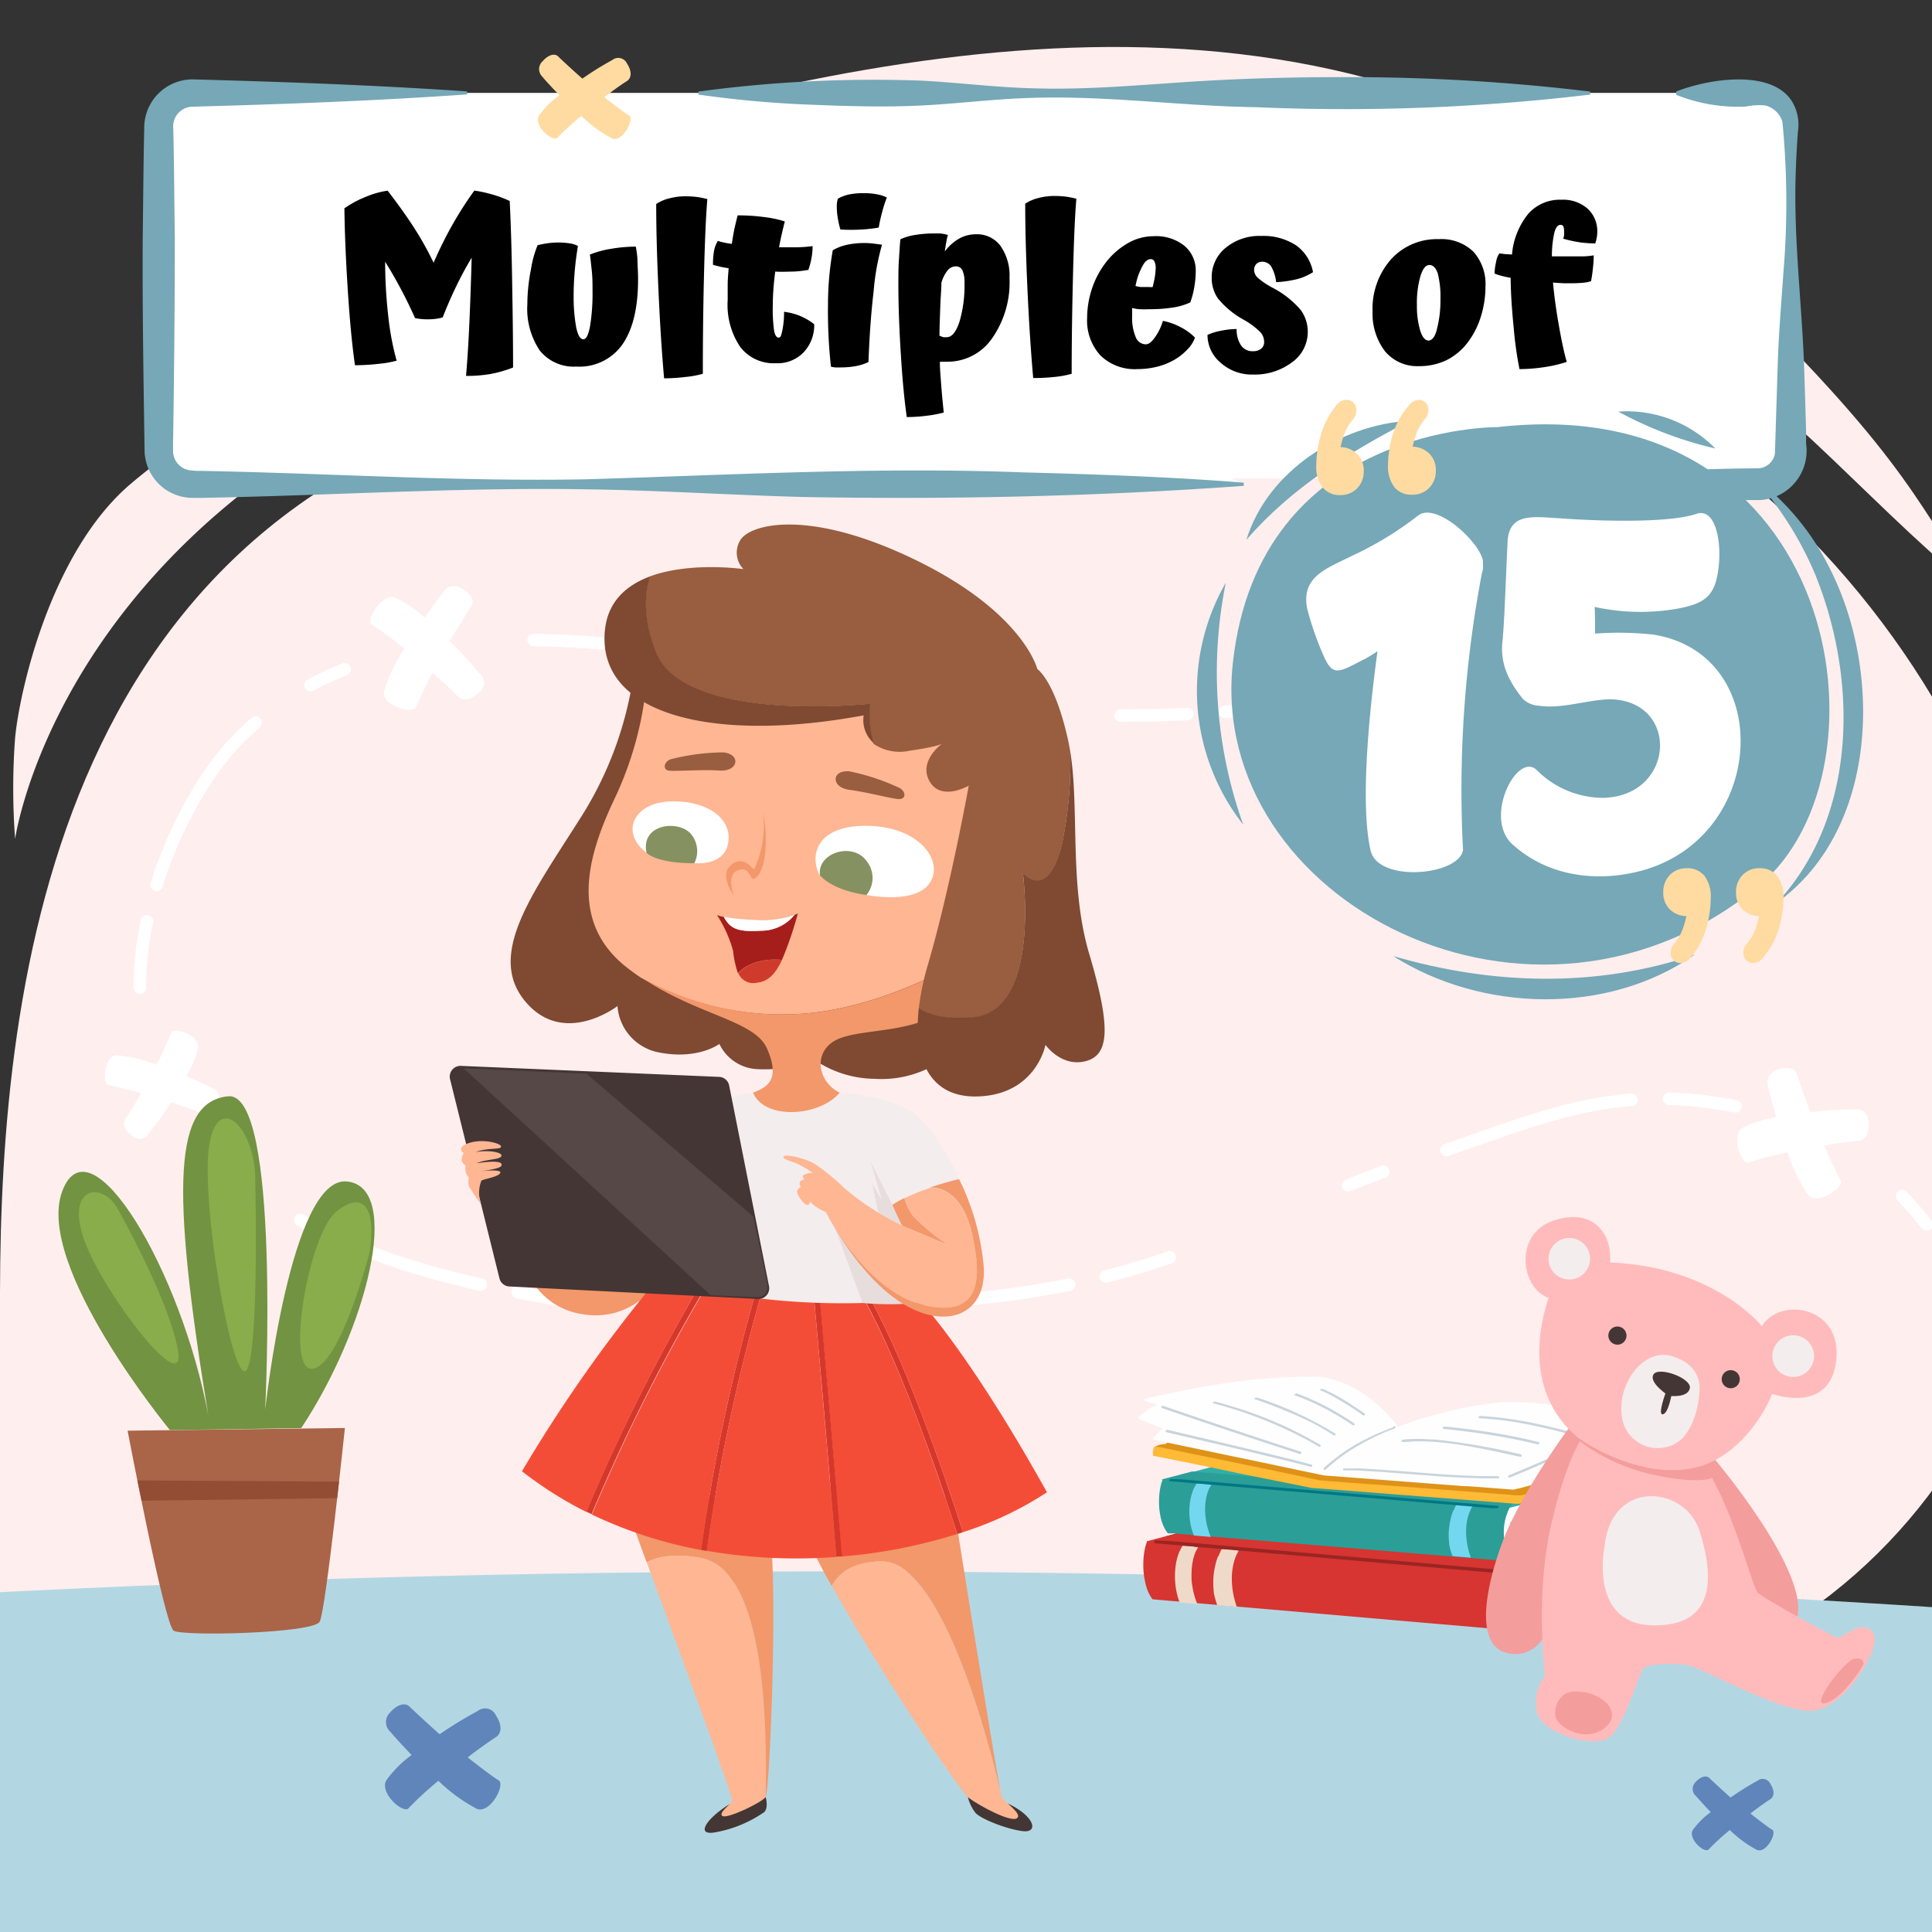 <svg id="Шар_1" data-name="Шар 1" xmlns="http://www.w3.org/2000/svg" xmlns:xlink="http://www.w3.org/1999/xlink" viewBox="0 0 230 230"><rect x="0" y="0" width="230" height="230" fill="#333333" stroke="none"/><defs><style>.cls-1,.cls-4{fill:none;}.cls-2{clip-path:url(#clip-path);}.cls-3{fill:#fee;}.cls-4{stroke:#fff;stroke-linecap:round;stroke-linejoin:round;stroke-width:1.49px;stroke-dasharray:4.48 7.96 22.9;}.cls-26,.cls-5{fill:#fff;}.cls-6{fill:#b2d7e3;}.cls-7{fill:#76a8b7;}.cls-8{fill:#ffdba1;}.cls-9{fill:#aa6448;}.cls-10{fill:#934d35;}.cls-11{fill:#729341;}.cls-12{fill:#89ad4b;}.cls-13{fill:#443634;}.cls-14{fill:#ffb692;}.cls-15{fill:#f2986b;}.cls-16{fill:#f44d37;}.cls-17{fill:#d6372b;}.cls-18{fill:#f4eded;}.cls-19{fill:#e8dddd;}.cls-20{fill:#7f4932;}.cls-21{fill:#859160;}.cls-22{fill:#995d3f;}.cls-23{fill:#a51e1b;}.cls-24{fill:#ce3b2c;}.cls-25{fill:#c9885d;}.cls-26{opacity:0.09;}.cls-27{fill:#fefefe;}.cls-28{fill:#d63531;}.cls-29{fill:#efdac9;}.cls-30{fill:#9a2523;}.cls-31{fill:#c9d3db;}.cls-32{fill:#31afa5;}.cls-33{fill:#2b9e98;}.cls-34{fill:#73d8ef;}.cls-35{fill:#007784;}.cls-36{fill:#de9217;}.cls-37{fill:#ffba36;}.cls-38{fill:#f49d9d;}.cls-39{fill:#fbb;}.cls-40{fill:#6085ba;}</style><clipPath id="clip-path"><rect class="cls-1" width="230" height="230"/></clipPath></defs><g class="cls-2"><path class="cls-3" d="M143.69,202.23c-31.59-1.18-50.65-5.76-80.31-1-32,5.66-62.94,6.25-82.93-18.95C-39.31,159.05-1.64,180.15,0,153.8.08,117,6.49,57.87,69.05,46.59c39.4-7.07,61.22-24.45,101.65-10.49C277.7,73.06,266.77,227.41,143.69,202.23Z"/><path class="cls-3" d="M69.05,22.84c45.08.27,92.49-4.57,130.45,16.92,12.65,7,25.08,22.55,36.54,31.13-7.87-10.32-7.61-14.9-30.3-37C165.61-5.3,112.62,3.82,69.05,16.34Z"/><path class="cls-3" d="M102.23,215.68c-28,.86-55.1-2.19-81-9.64a244.24,244.24,0,0,1-68.32-31.38c5.35,8.56,14.38,16.42,25.28,23.13,32.18,19.93,85.08,30,124.07,17.89Z"/><path class="cls-4" d="M179.26,75.37c-6.1,5.4-14.52,7.22-22.6,8.29a179.46,179.46,0,0,1-46.71,0c-14.87-1.94-11.74-3.86-26.62-5.78C66,75.68,42.62,73,27.93,88.42c-7,7.39-15.44,26.58-9,39.91,10.25,21.39,40.28,25.91,60.24,27.93,14.93,1.51,4.43-1.59,19.42-1.11,13.19.42,27.92-1,40.35-5.37,11.22-4,19.76-8.45,31.18-12.18,13.1-4.27,22.61-9.49,39.48-5.21,20.45,5.19,25.52,26.36,26.49,20.4"/><path class="cls-5" d="M104.24,87a11.71,11.71,0,0,1,2.81-2.41c-1.08-1.3-1.88-2.35-2-2.52a1.35,1.35,0,0,1,.09-2c.49-.52,1.56-1.16,2.14-.36.42.47,2.09,2.25,2.81,3a43.9,43.9,0,0,1,4.11-2.12,1.23,1.23,0,0,1,1.85.62c.39.66.65,1.74-.18,2.22a35.29,35.29,0,0,0-3.07,1.89c1.53,1.41,2.87,2.52,3,2.57.77.44-1.05,3.46-2.42,2.82a17.06,17.06,0,0,1-3.75-3.21A35.65,35.65,0,0,0,106.35,90C105.79,90.71,103.37,88.25,104.24,87Z"/><path class="cls-5" d="M207.46,134.25a13.34,13.34,0,0,1,4-1.23c-.54-1.86-.9-3.33-.93-3.55a1.55,1.55,0,0,1,1-2.09c.76-.32,2.17-.5,2.41.61.23.68,1.16,3.31,1.58,4.41a46,46,0,0,1,5.27-.33c.26,0,1.5-.21,1.66,1.49.1.88-.12,2.13-1.21,2.25a40.17,40.17,0,0,0-4.09.57c1,2.18,1.85,4,1.95,4.06.6.81-2.69,3.14-3.83,1.84a19.53,19.53,0,0,1-2.46-5.09,39.83,39.83,0,0,0-4.6,1.2C207.37,138.84,206,135.16,207.46,134.25Z"/><path class="cls-5" d="M47.05,71.15a13.55,13.55,0,0,1,3.5,2.38c1.11-1.58,2-2.78,2.19-3A1.54,1.54,0,0,1,55,70.07c.73.39,1.76,1.37,1,2.25-.4.61-1.86,3-2.45,4a46.19,46.19,0,0,1,3.57,3.9,1.39,1.39,0,0,1-.12,2.22c-.62.63-1.73,1.24-2.51.47a40.5,40.5,0,0,0-3-2.82c-1.09,2.11-1.92,3.92-1.94,4.06-.25,1-4.13-.12-3.84-1.82a19.36,19.36,0,0,1,2.42-5.11,40.09,40.09,0,0,0-3.82-2.83C43.43,74,45.41,70.57,47.05,71.15Z"/><path class="cls-5" d="M23.59,124.71a11.78,11.78,0,0,1-1.39,3.41c1.54.65,2.73,1.22,2.9,1.32a1.35,1.35,0,0,1,.85,1.83c-.21.69-.86,1.74-1.73,1.3-.59-.23-2.87-1-3.85-1.36a37,37,0,0,1-2.67,3.73,1.21,1.21,0,0,1-1.91.3c-.65-.41-1.37-1.25-.85-2.05.21-.26,1.51-2.36,1.86-3.06-2-.55-3.68-.93-3.81-.92-.87,0-.64-3.53.86-3.59a17,17,0,0,1,4.78,1.13A35.35,35.35,0,0,0,20.35,123C20.54,122.14,23.79,123.21,23.59,124.71Z"/><path class="cls-3" d="M1.8,99.87s2.83-20.31,24-38.66C42.7,46.59,58.4,43.37,58.4,43.37S36.12,40.08,15.49,57.66C6,65.79,2.32,82.34,1.8,87.82A80.82,80.82,0,0,0,1.8,99.87Z"/><path class="cls-6" d="M431.78,219.07c-38-12.77-173.3-32-333.6-32-152.71,0-281.59,18.37-326.4,30.22V230h660Z"/><rect class="cls-5" x="23.25" y="11.06" width="188.31" height="45.87"/><path class="cls-5" d="M199.55,11.08h9.71A3.93,3.93,0,0,1,213.18,15V53.74a3.93,3.93,0,0,1-3.92,3.92H181.93"/><path class="cls-7" d="M199.55,10.9c3.81-1.53,11.82-2.84,14,1.57a5.39,5.39,0,0,1,.49,3.19c-.14,1.83-.23,3.67-.28,5.5-.2,7.35.7,14.69,1,22,.06,1.78.21,6.53.25,8.26l0,1.38a5.88,5.88,0,0,1-5.46,6.73c-.91,0-2,0-2.85,0-4.56-.11-9.21-.3-13.76-.62-3.67-.25-7.34-.57-11-1.07v-.35a244.11,244.11,0,0,1,27.43-1.74A2.11,2.11,0,0,0,211.3,54l.34-10.8c.12-3.67.44-7.34.69-11a98.82,98.82,0,0,0-.14-17.71,2.84,2.84,0,0,0-2.07-1.94,7.84,7.84,0,0,0-2.31.14,19.86,19.86,0,0,1-8.26-1.4V10.9Z"/><path class="cls-7" d="M83.15,10.9a156,156,0,0,1,26.54-1.3c4.42.23,8.84.8,13.27.91,6.63.22,13.28-.45,19.9-.85s13.27-.52,19.91-.47a241.42,241.42,0,0,1,26.54,1.71v.36a246.46,246.46,0,0,1-39.81,1.5c-8.86-.13-17.69-1.39-26.54-1.11-4.43.11-8.85.69-13.27.91s-8.85.08-13.27-.1a129,129,0,0,1-13.27-1.2V10.9Z"/><path class="cls-5" d="M148.06,57.66H23a4,4,0,0,1-4.09-3.92V15A4,4,0,0,1,23,11.08H55.55"/><path class="cls-7" d="M148.06,57.84c-17.39,1.26-34.81,1.64-52.24,1.33-8.71-.22-17.42-.81-26.13-.92C54.49,58,39.18,59,24,59.27l-1,0a5.73,5.73,0,0,1-5.79-5.6c-.12-8.28-.27-17-.22-25.31.06-4.35.08-8.71.18-13.06a5.76,5.76,0,0,1,5.75-5.85c10.84.29,21.86.69,32.68,1.43v.36C44.76,12,33.74,12.41,22.92,12.7a2.35,2.35,0,0,0-2.29,2.62c.1,4.35.12,8.71.18,13.06,0,8-.08,16.5-.21,24.49v.82a2.33,2.33,0,0,0,2,2.3,10.52,10.52,0,0,0,1.39.07c15.2.28,30.51,1.29,45.71,1,17.41-.52,34.82-1.5,52.25-.82,8.71.23,17.42.53,26.12,1.22v.36Z"/><path d="M61.08,43.75a14.37,14.37,0,0,1-2.73.78,16.42,16.42,0,0,1-2.87.22q.24-2.73.4-6.36t.27-7.71q-1,1.66-1.86,3.45c-.57,1.18-1.1,2.41-1.59,3.66a6.14,6.14,0,0,1-1.55.22,7.67,7.67,0,0,1-1.74-.14c-.52-1.16-1.07-2.31-1.67-3.43s-1.22-2.22-1.89-3.28a57.6,57.6,0,0,0,.37,6.46,32.75,32.75,0,0,0,1,5.32,13,13,0,0,1-2.21.38,24.85,24.85,0,0,1-2.75.16q-.51-3.52-.86-9T41,24.8a12.43,12.43,0,0,1,2.55-1.37,10.58,10.58,0,0,1,2.6-.73q1.93,2.51,3.25,4.58a37.41,37.41,0,0,1,2.22,4,46.75,46.75,0,0,1,2.25-4.54,43.3,43.3,0,0,1,2.6-4.05,15.17,15.17,0,0,1,2.16.47,12.55,12.55,0,0,1,2.05.77c.12,2.46.22,5.46.28,9S61.08,40.1,61.08,43.75Z"/><path d="M68.6,43.64a5.18,5.18,0,0,1-4.34-1.91,8.89,8.89,0,0,1-1.48-5.5,21.4,21.4,0,0,1,.42-4.11A12.69,12.69,0,0,1,64,29.19c.41-.1.83-.18,1.25-.24a10.31,10.31,0,0,1,1.18-.08,8.61,8.61,0,0,1,1.44.11,2.82,2.82,0,0,1,.93.3c-.16,1-.29,1.95-.38,3s-.13,2-.13,2.91A20.23,20.23,0,0,0,68.6,39c.2.92.48,1.39.84,1.39s.61-.53.81-1.59a24.37,24.37,0,0,0,.29-4.15c0-.81,0-1.65-.1-2.52s-.15-1.48-.22-1.82a11.43,11.43,0,0,1,2.53-.69,17.72,17.72,0,0,1,2.94-.26,11,11,0,0,1,.2,1.59c0,.65.07,1.35.07,2.11Q76,38.26,74.1,41A6.26,6.26,0,0,1,68.6,43.64Z"/><path d="M83.67,44.5a12.08,12.08,0,0,1-2.09.38,21.3,21.3,0,0,1-2.52.16q-.41-4.6-.67-10.47c-.18-3.91-.27-7.33-.27-10.28a4.71,4.71,0,0,1,1.55-.67,7.22,7.22,0,0,1,1.92-.25,11.41,11.41,0,0,1,1.38.08,10.89,10.89,0,0,1,1.24.25c-.16,1.81-.29,4.69-.39,8.62S83.67,40.32,83.67,44.5Z"/><path d="M93.34,37.12a7.43,7.43,0,0,1,1.88.48,7.1,7.1,0,0,1,1.71,1,4.71,4.71,0,0,1-1.21,3.29,4.3,4.3,0,0,1-3.37,1.35,5,5,0,0,1-4.22-1.93,8.93,8.93,0,0,1-1.5-5.59c0-.57,0-1.17,0-1.79s.06-1.27.11-2c-.36-.05-.7-.11-1-.18l-.86-.22A8.69,8.69,0,0,1,85,29.9a3.42,3.42,0,0,1,.46-1.22q.27.09.66.18c.26.06.58.12,1,.17.11-.73.22-1.38.34-1.92s.23-1,.36-1.47a23,23,0,0,1,3.14.2,13.44,13.44,0,0,1,2.47.52c-.11.44-.23.92-.35,1.45s-.24,1.07-.33,1.63c.76,0,1.48,0,2.17,0a17.59,17.59,0,0,0,1.82-.14,8.28,8.28,0,0,1-.13,1.4,8,8,0,0,1-.38,1.43,14.37,14.37,0,0,1-1.73.2c-.7,0-1.43.06-2.21,0-.09.68-.16,1.36-.21,2S92,35.73,92,36.34a18.37,18.37,0,0,0,.16,3.06c.11.53.29.79.54.79s.3-.27.43-.82A10.72,10.72,0,0,0,93.34,37.12Z"/><path d="M99.14,29.79a5.9,5.9,0,0,1,1.7-.65,10,10,0,0,1,2.1-.21A9.58,9.58,0,0,1,104,29l1,.13a28.89,28.89,0,0,0-1,5.58c-.3,2.56-.5,5.35-.61,8.39a5.93,5.93,0,0,1-1.44.47,9.77,9.77,0,0,1-1.82.17l-.7,0a3,3,0,0,1-.51-.09,60.81,60.81,0,0,1-.35-7.39A37.57,37.57,0,0,1,99.14,29.79ZM102.89,23a8,8,0,0,1,1.51.13,4.68,4.68,0,0,1,1.18.38,14.16,14.16,0,0,0-.54,1.66,18.3,18.3,0,0,0-.43,1.92,16.41,16.41,0,0,1-2,.23c-.75.05-1.6.06-2.56,0a8.41,8.41,0,0,1-.28-1.18A7.85,7.85,0,0,1,99.63,25a5.72,5.72,0,0,1,0-.76,2.68,2.68,0,0,1,.12-.59,4.92,4.92,0,0,1,1.38-.51A8.32,8.32,0,0,1,102.89,23Z"/><path d="M111.89,43.08c0,.88.09,1.8.16,2.76s.17,2,.3,3.27a13.86,13.86,0,0,1-2,.38,18.94,18.94,0,0,1-2.4.16q-.44-3.07-.71-7.53c-.19-3-.29-5.73-.29-8.26,0-1.06,0-2,.06-2.86s.09-1.68.18-2.51a6.4,6.4,0,0,1,1.7-.51,13.63,13.63,0,0,1,2.24-.19c.3,0,.58,0,.84,0a6.56,6.56,0,0,1,.88.18,5.51,5.51,0,0,0-.18.77c-.06.29-.12.69-.19,1.2a5.45,5.45,0,0,1,1.71-1.54,4.11,4.11,0,0,1,2-.51,3.46,3.46,0,0,1,2.92,1.39,6.15,6.15,0,0,1,1.07,3.84,11.61,11.61,0,0,1-2.09,7.18,6.42,6.42,0,0,1-5.33,2.76h-.52Zm0-3.1a2.66,2.66,0,0,0,.41.16,2,2,0,0,0,.42,0q.89,0,1.5-1.83a15.15,15.15,0,0,0,.6-4.64,3.28,3.28,0,0,0-.25-1.49.82.82,0,0,0-.77-.47,1.26,1.26,0,0,0-1,.49,4.19,4.19,0,0,0-.73,1.47c0,.85-.1,1.78-.13,2.79S111.85,38.68,111.84,40Z"/><path d="M127.58,44.5a12.28,12.28,0,0,1-2.09.38A21.56,21.56,0,0,1,123,45q-.41-4.6-.68-10.47c-.18-3.91-.27-7.33-.27-10.28a4.8,4.8,0,0,1,1.55-.67,7.25,7.25,0,0,1,1.93-.25,11.37,11.37,0,0,1,1.37.08,10.47,10.47,0,0,1,1.24.25c-.16,1.81-.29,4.69-.39,8.62S127.58,40.32,127.58,44.5Z"/><path d="M138.44,38.2a7.29,7.29,0,0,1,2.09.74,6.59,6.59,0,0,1,1.73,1.25,3.9,3.9,0,0,1-1,1.51,6.74,6.74,0,0,1-1.86,1.35,8,8,0,0,1-1.88.66,9.61,9.61,0,0,1-2.11.23A5.83,5.83,0,0,1,131,42.31a6.13,6.13,0,0,1-1.58-4.44,11.19,11.19,0,0,1,.55-3.43,10.57,10.57,0,0,1,1.58-3.06,8.76,8.76,0,0,1,2.67-2.4,6.13,6.13,0,0,1,3.1-.86A5.41,5.41,0,0,1,141,29.26a3.83,3.83,0,0,1,1.35,3.06,11.13,11.13,0,0,1-.18,1.9A10,10,0,0,1,141.7,36a7.5,7.5,0,0,1-2.06.61,17.81,17.81,0,0,1-2.93.2,7.46,7.46,0,0,1-1,0c-.32,0-.63-.08-.93-.14a2.05,2.05,0,0,0,0,.37v.6a5.8,5.8,0,0,0,.42,2.48,1.3,1.3,0,0,0,1.2.87c.34,0,.71-.28,1.1-.84A6.51,6.51,0,0,0,138.44,38.2Zm-3.26-4.15q.31.08.63.12c.21,0,.38,0,.53,0l.49,0a1.52,1.52,0,0,0,.39,0c.11-.43.2-.83.26-1.21a6.73,6.73,0,0,0,.1-1,1.8,1.8,0,0,0-.15-.84.48.48,0,0,0-.45-.27c-.36,0-.7.29-1,.88A7.84,7.84,0,0,0,135.18,34.05Z"/><path d="M151.62,34.32a11.17,11.17,0,0,1,3.25,2.61,4.45,4.45,0,0,1-1.07,6.21,7.38,7.38,0,0,1-4.61,1.45,5.58,5.58,0,0,1-3.88-1.41,4.31,4.31,0,0,1-1.56-3.31,6.68,6.68,0,0,1,1.64-.5,9.1,9.1,0,0,1,1.83-.2,3.32,3.32,0,0,0,.5,1.91,1.61,1.61,0,0,0,1.42.73,1.51,1.51,0,0,0,1-.3,1,1,0,0,0,.35-.86,1.72,1.72,0,0,0-.44-1.1,9,9,0,0,0-2-1.49A10.49,10.49,0,0,1,145,35.54a4.25,4.25,0,0,1-.75-2.46,4.49,4.49,0,0,1,1.65-3.57,6.29,6.29,0,0,1,4.25-1.42,7.08,7.08,0,0,1,4.16,1.13,5,5,0,0,1,2,3.18,6.57,6.57,0,0,1-1.78.8,12.94,12.94,0,0,1-2.61.39,4.73,4.73,0,0,0-.58-1.85,1.25,1.25,0,0,0-1.07-.58.93.93,0,0,0-.71.27,1,1,0,0,0-.26.73,1.32,1.32,0,0,0,.4.88A9.51,9.51,0,0,0,151.62,34.32Z"/><path d="M163.4,37.09a8.89,8.89,0,0,1,2.19-6.21,7.36,7.36,0,0,1,5.7-2.41,5.48,5.48,0,0,1,4.1,1.48,5.75,5.75,0,0,1,1.45,4.2,11.89,11.89,0,0,1-.52,3.45,9.94,9.94,0,0,1-1.47,3,7.28,7.28,0,0,1-2.57,2.24,7.48,7.48,0,0,1-3.39.75,5,5,0,0,1-4-1.76A7.38,7.38,0,0,1,163.4,37.09Zm8.08-1.45a11,11,0,0,0-.32-3.09c-.22-.66-.56-1-1-1s-.78.44-1.06,1.32a11.66,11.66,0,0,0-.42,3.45,10.28,10.28,0,0,0,.38,3c.25.81.59,1.22,1,1.22s.8-.45,1-1.36A13.27,13.27,0,0,0,171.48,35.64Z"/><path d="M184.88,33.64c.14,1.57.38,3.3.72,5.22s.65,3.32.92,4.22a15.29,15.29,0,0,1-2.63.62,19.94,19.94,0,0,1-3,.24A44.26,44.26,0,0,1,180.2,39c-.22-2.21-.35-4.18-.36-5.93a11.36,11.36,0,0,1-1.12-.24,5.66,5.66,0,0,1-.8-.27,7.17,7.17,0,0,1,.19-1.39,2.46,2.46,0,0,1,.38-1c.2,0,.43.06.69.08l.82.05a8.83,8.83,0,0,1,1.94-4.85,5,5,0,0,1,3.93-1.67A4.42,4.42,0,0,1,189,24.84a3.61,3.61,0,0,1,1.15,2.79,3.26,3.26,0,0,1-.07.7,3.85,3.85,0,0,1-.17.65,14.7,14.7,0,0,1-1.82-.13,14.92,14.92,0,0,1-2-.44,1.6,1.6,0,0,0,.11-.39,3,3,0,0,0,0-.44,1.52,1.52,0,0,0-.09-.62.33.33,0,0,0-.34-.19q-.48,0-.72.9a12.51,12.51,0,0,0-.3,2.85l.7,0h1.08c.82,0,1.48,0,2,0a10,10,0,0,0,1.2-.12,13.32,13.32,0,0,1-.1,1.56c-.06.6-.14,1.1-.22,1.51a3.79,3.79,0,0,1-.95.19,15,15,0,0,1-1.51.06l-.82,0Z"/><path class="cls-7" d="M178.25,50.85s-28.37-.31-31.48,28.06,35.94,48.68,62.66,26.5C226,91.69,219.09,46.18,178.25,50.85Z"/><path class="cls-7" d="M165.84,113.81c11.78,3.44,24.22,3.83,35.91-.16-10.38,7.25-25.35,6.86-35.91.16Z"/><path class="cls-7" d="M145.93,69.37A53.88,53.88,0,0,0,148,98.17a25.8,25.8,0,0,1-2.07-28.8Z"/><path class="cls-7" d="M167.84,50.08c-7.26,3.78-14.05,7.94-19.46,14.18,2.54-8.2,11.12-13.68,19.46-14.18Z"/><path class="cls-7" d="M204.17,53.38A45.74,45.74,0,0,1,192.65,49a14.74,14.74,0,0,1,11.52,4.36Z"/><path class="cls-7" d="M211.61,107.4c9.58-10.38,9.55-26.61,4.46-39.07a40.86,40.86,0,0,0-7.52-11.71,30.18,30.18,0,0,1,9.21,10.91c6.35,12.31,5.86,31.2-6.15,39.87Z"/><path class="cls-8" d="M159,48.38a1.54,1.54,0,0,1,1.41-.78,1.16,1.16,0,0,1,1,.78A1.64,1.64,0,0,1,161,50a6.2,6.2,0,0,0-.94,1.61,11.18,11.18,0,0,0-.47,1.62,2.86,2.86,0,0,1,2,.84,2.71,2.71,0,0,1,.76,2,2.85,2.85,0,0,1-.78,2.06,2.72,2.72,0,0,1-2,.81,2.61,2.61,0,0,1-2.11-.91,4,4,0,0,1-.76-2.64,13.18,13.18,0,0,1,.5-3.44A9.43,9.43,0,0,1,159,48.38Zm8.66,0A1.54,1.54,0,0,1,169,47.6a1.16,1.16,0,0,1,1,.78,1.64,1.64,0,0,1-.42,1.57,6.2,6.2,0,0,0-.94,1.61,12.6,12.6,0,0,0-.47,1.62,2.86,2.86,0,0,1,2,.84,2.71,2.71,0,0,1,.76,2,2.85,2.85,0,0,1-.78,2.06,2.7,2.7,0,0,1-2,.81A2.61,2.61,0,0,1,166,58a4.07,4.07,0,0,1-.76-2.64,13.18,13.18,0,0,1,.5-3.44A9.58,9.58,0,0,1,167.63,48.38Z"/><path class="cls-8" d="M210,113.86a1.57,1.57,0,0,1-1.4.79,1.17,1.17,0,0,1-1-.79,1.59,1.59,0,0,1,.41-1.56,5.83,5.83,0,0,0,.94-1.62,9.76,9.76,0,0,0,.47-1.62,2.85,2.85,0,0,1-2-.83,2.74,2.74,0,0,1-.75-2,2.82,2.82,0,0,1,.78-2.06,2.7,2.7,0,0,1,2-.81,2.6,2.6,0,0,1,2.12.91,4.06,4.06,0,0,1,.75,2.63,13.22,13.22,0,0,1-.49,3.45A9.35,9.35,0,0,1,210,113.86Zm-8.65,0a1.59,1.59,0,0,1-1.41.79,1.17,1.17,0,0,1-1-.79,1.59,1.59,0,0,1,.41-1.56,5.83,5.83,0,0,0,.94-1.62,9.76,9.76,0,0,0,.47-1.62,2.85,2.85,0,0,1-2-.83,2.74,2.74,0,0,1-.75-2,2.82,2.82,0,0,1,.78-2.06,2.7,2.7,0,0,1,2-.81,2.6,2.6,0,0,1,2.12.91,4.06,4.06,0,0,1,.75,2.63,13.22,13.22,0,0,1-.49,3.45A9.46,9.46,0,0,1,201.39,113.86Z"/><path class="cls-8" d="M64.18,13.74a10.6,10.6,0,0,1,2.42-2.4c-1.08-1.12-1.89-2-2-2.18a1.25,1.25,0,0,1,0-1.87c.42-.51,1.35-1.17,1.94-.48.42.41,2.07,1.93,2.79,2.55A37.71,37.71,0,0,1,72.9,7.14a1.14,1.14,0,0,1,1.75.44c.4.59.71,1.56,0,2.06a30.82,30.82,0,0,0-2.7,1.94c1.51,1.19,2.81,2.13,2.92,2.16.73.35-.74,3.25-2,2.75a15.74,15.74,0,0,1-3.66-2.69,31.49,31.49,0,0,0-2.83,2.58C65.85,17,63.46,15,64.18,13.74Z"/><rect class="cls-1" width="230" height="230"/><path class="cls-9" d="M15.19,170.32,41.06,170s-2.27,21.67-3,23.06-16.31,1.76-17.39,1.07S15.19,170.32,15.19,170.32Z"/><polygon class="cls-10" points="16.36 176.24 40.36 176.39 40.14 178.35 16.86 178.66 16.36 176.24"/><path class="cls-11" d="M20.23,170.25S4.1,150.66,7.41,141.81s14.17,9.43,17.39,26.7c-4.57-27.85-4-37.29,2.33-38s4.44,37.32,4.44,37.32,3-27.8,9.71-27.18,2.38,17.61-5.42,29.36Z"/><path class="cls-12" d="M14.06,144s6,10.57,7.11,16.68-8.65-6.36-11.08-12.89S12.19,140.47,14.06,144Z"/><path class="cls-12" d="M30.37,139.48s.52,20.52-.93,23.46-5-16.36-4.7-24.71S29.76,132.91,30.37,139.48Z"/><path class="cls-12" d="M44,149.09s-3.45,13.43-6.78,13.85S36.73,147,40,144.28,44.82,143.89,44,149.09Z"/><path class="cls-5" d="M176.41,68.27a137.87,137.87,0,0,0-2.24,32.93c-.53,3.07-10.13,3.89-11,.06-1.24-5.36-.24-16,.82-23.74-.47.35-.94.59-1.3.82-3.06,1.54-3.88,2.3-4.94.12a35.21,35.21,0,0,1-2.13-6c-.76-3.83,2.3-4.77,5.48-6.36a40.6,40.6,0,0,0,7.78-4.77c2.18-1.53,7.25,3.18,7.66,5.42v.47A2.32,2.32,0,0,1,176.41,68.27Z"/><path class="cls-5" d="M195.32,103.68c-4.89,1.29-10.72.82-15.08-3-3.83-3.06.35-11.31,2.71-9a11.18,11.18,0,0,0,8,3.3c8.49-.3,9-11.49.83-11.73-2.65,0-5.78,1.18-8.54.77a3,3,0,0,1-1.95-.82c-1.65-2.07-2.77-4.19-2.41-7,.23-2.36.41-8.19.58-11.32,0-3.94,3-3.35,6.19-3.18,4,.3,12.84.65,16.32-.53,2.24-.76,3.06,3.3,2.59,6.66-.41,3.12-1.65,4-4.65,4.59a25.35,25.35,0,0,1-10.08-.17c.06.41.06,2.71.06,3.18a38,38,0,0,1,6.95.12C211.35,77.87,210.46,99.67,195.32,103.68Z"/><path class="cls-13" d="M115.22,213.94a5.17,5.17,0,0,0,.9,1.87c.62.71,3.67,1.94,5.62,2.18s1.45-1.76-1.72-3.27A38.24,38.24,0,0,0,115.22,213.94Z"/><path class="cls-13" d="M91.15,213.93s.37,1.22-.16,1.79a14.75,14.75,0,0,1-5.77,2.4c-2.56.5-1.08-1.68,1.59-3.31A15.33,15.33,0,0,1,91.15,213.93Z"/><path class="cls-14" d="M83.41,185.47c5.93,1.11,8.08,12.13,7.74,28.46-.45.65-4.49,2.59-5.12,2.27s1-1.4,1.13-1.84S80.28,195,77,186C78.11,185.39,80.11,184.84,83.41,185.47Z"/><path class="cls-15" d="M91.85,184.14c.62,8.77-.25,29.14-.7,29.79.34-16.33-1.81-27.35-7.74-28.46-3.3-.63-5.3-.08-6.43.52-1-2.76-1.68-4.57-1.68-4.57C75.16,178.11,91.23,175.36,91.85,184.14Z"/><path class="cls-14" d="M105,185.88c8,.1,14,27.05,14,27.05l-.05-.45c.16.86.27,1.38.3,1.45.32.58,2.58,2.07,1.79,2.54s-4.41-1.47-5.72-2.44c-1.09-.8-10.82-15.42-16.29-25.23C99.74,187.48,101.34,185.84,105,185.88Z"/><path class="cls-15" d="M95.81,180.56c1-6.12,15.38-7.51,17.87-.37,0,0,4.11,25.85,5.28,32.29l.05.45s-6-27-14-27.05c-3.7,0-5.3,1.6-6,2.92-1-1.71-1.78-3.27-2.41-4.59Z"/><path class="cls-15" d="M77,154.1a8.7,8.7,0,0,1-7.58,2.36A8.44,8.44,0,0,1,63,151.89S79.55,151.19,77,154.1Z"/><path class="cls-16" d="M90.21,153a225.3,225.3,0,0,0-6.75,31.53,52.37,52.37,0,0,1-13-4.23,220.7,220.7,0,0,1,13.78-27.39Z"/><path class="cls-16" d="M62.14,175.15a175,175,0,0,1,15.7-22.36l5.57.08A222.09,222.09,0,0,0,69.81,180,46,46,0,0,1,62.14,175.15Z"/><path class="cls-16" d="M108,153.23s6,5.36,16.64,24.42a40.79,40.79,0,0,1-10,4.75c-2.41-7.48-7.27-21.6-11.88-29.24Z"/><path class="cls-16" d="M101.94,153.14c4.64,7.49,9.6,21.91,12,29.48a62.68,62.68,0,0,1-13.74,2.68c-1-12.48-2.32-27.2-2.77-32.22Z"/><path class="cls-16" d="M96.78,153.07c.44,5,1.75,19.74,2.77,32.28a62.78,62.78,0,0,1-15.41-.73A223.85,223.85,0,0,1,90.93,153Z"/><path class="cls-17" d="M83.41,152.87h.8a220.7,220.7,0,0,0-13.78,27.39l-.62-.3A222.09,222.09,0,0,1,83.41,152.87Z"/><path class="cls-17" d="M90.93,153a223.85,223.85,0,0,0-6.79,31.64l-.68-.12A225.3,225.3,0,0,1,90.21,153Z"/><path class="cls-17" d="M97.47,153.08c.45,5,1.75,19.74,2.77,32.22l-.69,0c-1-12.54-2.33-27.33-2.77-32.28Z"/><path class="cls-17" d="M102.76,153.16c4.61,7.64,9.47,21.76,11.88,29.24l-.66.22c-2.44-7.57-7.4-22-12-29.48Z"/><path class="cls-18" d="M114.22,140.4a26.4,26.4,0,0,0-4.69-7.25c-2.79-2.75-9.63-3.07-9.63-3.07H89.59l-6.76,1.34L88,154.26a85.37,85.37,0,0,0,14.65.86C111.23,151.16,114.22,140.4,114.22,140.4Z"/><path class="cls-19" d="M106.24,143.44s-2.63-5.21-2.59-5.09,1.41,4.65,1.29,4.45-1.1-1.84-1.1-1.84l1.1,5.23-5.82-.78,3.56,9.71a35.65,35.65,0,0,0,6.43,0C110.77,150,107.83,144.57,106.24,143.44Z"/><path class="cls-20" d="M75.29,81.18a43,43,0,0,1-6.37,16.48c-5.52,8.72-11,16-6.41,21.53s11,.58,11,.58a6.06,6.06,0,0,0,4.89,5.51c4.67.94,7.24-1,7.24-1a5.27,5.27,0,0,0,4.56,3,18.42,18.42,0,0,0,6.92-1,12.9,12.9,0,0,0,7,2.15,12.7,12.7,0,0,0,6.78-1.45l.26-6.68S102.14,81.91,75.29,81.18Z"/><path class="cls-13" d="M91.54,153.07,86.8,129.2a1.27,1.27,0,0,0-1.2-1l-30.72-1.31a1.28,1.28,0,0,0-1.3,1.59l5.87,23.67a1.27,1.27,0,0,0,1.18,1l29.59,1.49A1.28,1.28,0,0,0,91.54,153.07Z"/><path class="cls-14" d="M73.38,94.62a41.23,41.23,0,0,0,3.48-12.39c17.6-7.25,41.93,4.3,41.93,4.3s-.62,17.4-2.85,27.05c-3.13,1.87-12,6.69-21,7.13a34.32,34.32,0,0,1-18.66-4.33c-.63-.43-1.26-.88-1.89-1.39C67.24,109.16,70.49,100.66,73.38,94.62Z"/><path class="cls-15" d="M95,120.71c9-.44,17.83-5.26,21-7.13-.67,2.88-1.47,5.08-2.45,5.91-4.25,3.62-10.36,2.87-13.59,4.13s-2.79,5.08,0,6.46c-2.36,2.84-8.93,3.31-10.31,0,1.77-.67,3.27-1.61,1.65-5.27-1.47-3.35-8.27-3.93-14.92-8.43A34.32,34.32,0,0,0,95,120.71Z"/><path class="cls-14" d="M100.89,143.18l-.47-1.84A27.75,27.75,0,0,0,97,138.56c-1.21-.71-3.36-1.15-3.67-.92s.49.52,1.32.79a10.08,10.08,0,0,1,2.09,1.2,2.09,2.09,0,0,0-1.06.24c-.29.25.1.53.1.53s-.53.08-.58.4a.62.62,0,0,0,.15.51.72.72,0,0,0-.46.5c-.07.37.89,1.75,1.26,1.63s.24-.41.24-.41a5.65,5.65,0,0,0,1.9,1.25A2.59,2.59,0,0,0,100.89,143.18Z"/><path class="cls-15" d="M90.84,96.64a17.62,17.62,0,0,1,.26,4.86c-.26,2.41-1.08,3.15-1.45,3.12s-.44-1.55-1.83-1-.48,2.94-.48,2.94-1.8-2.34-.29-3.6,2.6.63,2.74.52A12.62,12.62,0,0,0,90.84,96.64Z"/><path class="cls-5" d="M81.65,102.1l1,.66s3.4.39,4-2.22c.68-3-2.37-5.27-6.83-5.13s-6,3.75-2.84,6.12A8.48,8.48,0,0,1,81.65,102.1Z"/><path class="cls-5" d="M101.56,105.16l1.59,1.38s5.73,1.18,7.5-1.38-1.05-6.62-7.08-6.84-7.35,3.19-6,5.88a3.45,3.45,0,0,1,4,.76Z"/><path class="cls-21" d="M103.15,106.54a3.19,3.19,0,0,0,0-4.05c-1.63-2.28-5.88-1-5.54,1.71C99.34,106.14,103.15,106.54,103.15,106.54Z"/><path class="cls-21" d="M82.66,102.76a3.18,3.18,0,0,0-.49-3.57c-1.54-1.61-5.93-1.06-5.2,2.34C78.5,102.87,82.66,102.76,82.66,102.76Z"/><path class="cls-22" d="M107.14,93.83a26.39,26.39,0,0,0-6-2c-2.16-.21-2.26,1.91,0,2.2s5.35,1.16,6,1.1S107.9,94.33,107.14,93.83Z"/><path class="cls-22" d="M79.8,90.4a26.24,26.24,0,0,1,6.28-.83c2.15.19,1.86,2.3-.41,2.16s-5.48.13-6.11,0S79,90.75,79.8,90.4Z"/><path class="cls-23" d="M85.36,108.94a4,4,0,0,0,.81.21h0c.73,1.32,1.5,1.84,4.42,1.65a5.12,5.12,0,0,0,4-1.88h0a2.59,2.59,0,0,0,.39-.18,42.08,42.08,0,0,1-1.89,5.54c-1.1-.11-3.61-.13-5.24,1.58a11.88,11.88,0,0,1-.58-2.67A15.15,15.15,0,0,0,85.36,108.94Z"/><path class="cls-5" d="M90.58,110.8c-2.92.19-3.69-.33-4.42-1.65h0a27.29,27.29,0,0,0,3.62.36,11.54,11.54,0,0,0,4.8-.59h0A5.12,5.12,0,0,1,90.58,110.8Z"/><path class="cls-24" d="M93.09,114.28c-.78,1.69-1.66,2.58-3,2.71a1.91,1.91,0,0,1-2.19-1.13C89.48,114.15,92,114.17,93.09,114.28Z"/><path class="cls-25" d="M112.17,88.47l.06,0A.16.16,0,0,1,112.17,88.47Z"/><path class="cls-22" d="M103.57,83.78s-22.13,2.44-25.52-6.15c-1.55-3.94-1.36-6.93-.7-9,4.83-1.8,11.15-.88,11.15-.88a2.83,2.83,0,0,1-.42-3.36c1-1.94,8-4,20.89,2.26s14.52,13,14.52,13,2.07,1.32,3.65,8.4q.15.7.27,1.44a47.56,47.56,0,0,1-1,11.1c-1.73,6.94-4.64,3.38-4.64,3.38s2.2,16.55-6,17.18c-3.29.26-5.23-.31-6.39-1.07a30.88,30.88,0,0,1,1.06-5.15c2.63-8.92,4.89-21.4,4.89-21.4s-3.31,1.93-4.68-.54c-1.25-2.27,1.13-4.18,1.52-4.47a.16.16,0,0,0,.06,0l-.06,0c-.18.11-.93.43-3.88.85a5.48,5.48,0,0,1-4.3-.83A11.14,11.14,0,0,1,103.57,83.78Z"/><path class="cls-20" d="M115.77,121.1c8.19-.63,6-17.18,6-17.18s2.91,3.56,4.64-3.38a47.56,47.56,0,0,0,1-11.1c1.11,6.93-.15,16,2.25,24.08,2.57,8.66,2.47,12.07-.42,12.81s-4.78-1.94-4.78-1.94-1.1,5.93-8.08,6.14c-5.57.16-7.69-4.2-7-10.5C110.54,120.79,112.48,121.36,115.77,121.1Z"/><path class="cls-20" d="M72,75.19c.29-3.58,2.59-5.53,5.39-6.57-.66,2.08-.85,5.07.7,9,3.39,8.59,25.52,6.15,25.52,6.15a11.14,11.14,0,0,0,.42,4.71,3.64,3.64,0,0,1-1.21-3.32C84.67,88.53,71.17,85,72,75.19Z"/><path class="cls-14" d="M115.69,146.78c1.36,5.77.91,10.12-5.67,8.62-5.91-1.35-10.28-8.56-11.11-10-.38-.67-.59-1.1-.59-1.1s.73-1.15,2.1-2.94a33.33,33.33,0,0,0,7,4.57l5.42,2.28a26.44,26.44,0,0,1-4.06-3.34,6.87,6.87,0,0,1-1.1-2.22,24.77,24.77,0,0,1,3.08-1.24S114.35,141,115.69,146.78Z"/><path class="cls-15" d="M112.82,148.19l-5.42-2.28s-.47-.89-1.16-2.47a10.57,10.57,0,0,1,1.42-.81,6.87,6.87,0,0,0,1.1,2.22A26.44,26.44,0,0,0,112.82,148.19Z"/><path class="cls-15" d="M117.11,150.79c.37,5.62-4.36,7.67-9.71,4.36-4.1-2.53-7.24-7.55-8.49-9.77.83,1.46,5.2,8.67,11.11,10,6.58,1.5,7-2.85,5.67-8.62s-4.92-5.39-5-5.39c1.88-.63,3.48-1,3.48-1A29.14,29.14,0,0,1,117.11,150.79Z"/><path class="cls-14" d="M57.28,143.39a25.24,25.24,0,0,1-1.46-2.18,1.94,1.94,0,0,1,0-1,1.74,1.74,0,0,1-.4-.78,3.71,3.71,0,0,1,0-.69s-.45-.31-.47-.65a1.76,1.76,0,0,1,.26-.82s-1.05-.65.63-1.2,3.86.05,3.81.44-1.46.07-3,.63c2-.29,3.34.16,3,.55s-1.63.28-2.94.79c2.25-.31,3.1-.21,3,.26s-2.8.71-2.8.71,2.84-.33,2.65.17-2,.73-2.25.94A4,4,0,0,0,57.28,143.39Z"/><path class="cls-26" d="M89.67,144.82l-19.86-17-14.6-.63,29.4,27s5.32.24,5.72.21,1.23-.37,1-1.62S89.67,144.82,89.67,144.82Z"/><path class="cls-27" d="M187.33,183.56h-.08a10.25,10.25,0,0,0-1.17.07,14.83,14.83,0,0,0-2.63.54,12,12,0,0,0-2.17.85,7.28,7.28,0,0,0-1.66,1.19,6.12,6.12,0,0,0-1.2,1.68,6.38,6.38,0,0,0-.38,1,7.28,7.28,0,0,0-.21,1.09,5.57,5.57,0,0,0,.06,1.94,2.48,2.48,0,0,0,.33.82,1.72,1.72,0,0,0,.61.59,2.43,2.43,0,0,0,1,.28h.39a5.3,5.3,0,0,0,.85-.07,14.77,14.77,0,0,0,2.29-.61l.2-.07c.4-.12.8-.25,1.2-.36l1.27-.32.06,0,.12,0c.75-.19,1.52-.38,2.27-.61a16.24,16.24,0,0,0,2.35-.91.21.21,0,0,0,.07-.11v-.06h0s0,0,.06,0a.18.18,0,0,0,0-.24l-.16-.22a4.86,4.86,0,0,1-.48-.94,6.39,6.39,0,0,1-.32-1.37,7.77,7.77,0,0,1,0-1.67,5.89,5.89,0,0,1,.32-1.3,4.27,4.27,0,0,1,.39-.77l0-.05a.19.19,0,0,0,0-.12.18.18,0,0,0,0-.12.16.16,0,0,0-.11-.05.18.18,0,0,0-.11.05,4.48,4.48,0,0,0-.28.47,1.16,1.16,0,0,0-.31-.22,2.52,2.52,0,0,0-.49-.18,4.64,4.64,0,0,0-1-.14h-1.08Z"/><path class="cls-28" d="M146.42,180.79l-7.72,2.13c2.23.55,4.57,1,7.12,1.4,2.33.35,4.89.65,7.83.91h.2c3,.26,6.05.45,9,.64H163c2.33.14,4.73.29,7.11.47l1.46.12h0l.68.06.29,0h.07l.6.06.9.08c.8.08,1.75.15,2.72.15h.19a11.89,11.89,0,0,0,2.88-.36,1.93,1.93,0,0,0-.22.39l0,.05-.23.06-.31.08a.17.17,0,0,0-.09.08.2.2,0,0,0,0,.13.16.16,0,0,0,.15.12h0l4.83-1.27,4.83-1.27,2.68-.7a2.5,2.5,0,0,0,.05-.29h0a2.26,2.26,0,0,0,0-.52v0a1.18,1.18,0,0,0,0-.2,1.21,1.21,0,0,0-.05-.18h0l0-.12,0,0-3.08-.21-6.72-.45-7.17-.49-9.05-.61-8.12-.55-8.07-.55-2.84.78m45.2,3.1h0"/><path class="cls-28" d="M191.05,190.05l-6.18,1.62-2.69.71-3.11.81a.14.14,0,0,0-.09.08.2.2,0,0,0,0,.13.16.16,0,0,0,.15.12h0l.25-.07.26-.07a.52.52,0,0,0,.06.16,1.13,1.13,0,0,0,.12.18.83.83,0,0,0,.38.27h0a.13.13,0,0,0,.11.06h0l.08,0,.08,0,.2,0,.15,0,4.43-1.16,4.43-1.16,1.34-.36.15,0a1.18,1.18,0,0,0,0-.2v0c0-.08,0-.15,0-.23a1.79,1.79,0,0,0,0-.23h0a1.7,1.7,0,0,0,0-.22l-.06-.18v0l-.06-.13-.06,0h0"/><path class="cls-28" d="M136.53,183.51c0,.14-.09.29-.13.44a8.7,8.7,0,0,0-.29,2.13,9.15,9.15,0,0,0,.2,2.16,6.73,6.73,0,0,0,.27,1,4.82,4.82,0,0,0,.4.82,2.62,2.62,0,0,0,.24.34.19.19,0,0,0,.1,0h.05l.5.05,8,.69,7.44.64,7.52.65,7.48.65,5.73.49,5.73.5.24,0h.12l.27-.07a.19.19,0,0,0,0-.08.16.16,0,0,0,0-.12.18.18,0,0,0-.05-.07l-.2-.14a2.81,2.81,0,0,1-.37-.43,4.27,4.27,0,0,1-.39-.77,5.48,5.48,0,0,1-.3-1.24,7.23,7.23,0,0,1,0-1.74h0a6.93,6.93,0,0,1,.37-1.57,5.33,5.33,0,0,1,.53-1,3.17,3.17,0,0,1,.5-.58.18.18,0,0,0,0-.12,0,0,0,0,0,0,0,.15.15,0,0,0-.14-.17l-5.91-.51-2.84-.25-7.59-.65-7.58-.66-8.07-.69-7.49-.65-.64-.06-3.74,1"/><path class="cls-29" d="M145,185.26v0a9.76,9.76,0,0,0-.51,2.15h0a9.84,9.84,0,0,0,0,2h0c0,.26.08.52.14.77a6.14,6.14,0,0,0,.22.73v0c0,.06.05.12.08.19l1,.08,1.3.11c-.08-.24-.15-.48-.22-.73a9.82,9.82,0,0,1-.35-2.09,9.55,9.55,0,0,1,0-1.07,6.77,6.77,0,0,1,.14-1,5.39,5.39,0,0,1,.28-1,3.76,3.76,0,0,1,.2-.46l.18-.34-.44-.08c-.52-.07-1-.09-1.57-.12a6.79,6.79,0,0,0-.39.87"/><path class="cls-29" d="M140.8,184a3.72,3.72,0,0,0-.27.48,4.31,4.31,0,0,0-.22.49v0a6.91,6.91,0,0,0-.37,1.57h0a9.52,9.52,0,0,0,0,2.2v0a8.57,8.57,0,0,0,.44,1.88h0a.94.94,0,0,0,.06.15l2.09.18c-.08-.2-.15-.4-.22-.6a10.14,10.14,0,0,1-.45-2.19,10.73,10.73,0,0,1,0-1.13,7.93,7.93,0,0,1,.12-1.08,5.47,5.47,0,0,1,.27-1c.06-.15.13-.3.2-.44l.18-.31c-.2,0-.39-.08-.59-.1a9,9,0,0,0-1.16-.08h-.07"/><polyline class="cls-29" points="140.39 190.53 140.39 190.53 140.39 190.53 140.39 190.53"/><path class="cls-29" d="M140.4,190.54h0"/><path class="cls-30" d="M137.56,183.38h0a.16.16,0,0,0-.14.17.25.25,0,0,0,0,.12.19.19,0,0,0,.11.05l7,.61,7,.61,1,.08,6.62.58,6.62.58.79.07.67.06,10.22.89.38,0,.39,0a.16.16,0,0,0,.15-.17.21.21,0,0,0,0-.12.24.24,0,0,0-.11-.06l-5.5-.47-3.68-.33-14.34-1.25-14-1.22-1.56-.13Z"/><path class="cls-31" d="M185.27,190.76,180.4,192a.18.18,0,0,0-.1.2.14.14,0,0,0,.18.11l4.86-1.18a.16.16,0,0,0,.1-.2.13.13,0,0,0-.14-.12h0"/><path class="cls-31" d="M189.55,189.72l-2.52.61a.17.17,0,0,0-.1.21.14.14,0,0,0,.18.11l2.52-.61a.18.18,0,0,0,.1-.2.15.15,0,0,0-.14-.12h0"/><path class="cls-31" d="M189,188.4l-8.13,2c-.08,0-.12.11-.11.2a.15.15,0,0,0,.18.11l8.14-2a.18.18,0,0,0,.1-.2.16.16,0,0,0-.14-.12h0"/><path class="cls-31" d="M188.12,186.9l-8.25,2c-.07,0-.12.11-.1.2a.14.14,0,0,0,.18.11l8.25-2a.17.17,0,0,0,.1-.21.16.16,0,0,0-.14-.12h0"/><path class="cls-27" d="M187,176.24h-.08c-.33,0-.7,0-1.12.06a14.38,14.38,0,0,0-2.52.5,10.59,10.59,0,0,0-2.07.78,6.79,6.79,0,0,0-1.59,1.09,5.54,5.54,0,0,0-1.15,1.55,6.18,6.18,0,0,0-.56,1.95,4.93,4.93,0,0,0,0,1.78,2.3,2.3,0,0,0,.32.75,1.79,1.79,0,0,0,.58.55,2.4,2.4,0,0,0,1,.25l.38,0a4.73,4.73,0,0,0,.8-.07,14.74,14.74,0,0,0,2.2-.56l.19-.06c.38-.12.77-.23,1.15-.33s.81-.21,1.21-.3l.07,0,.11,0c.71-.17,1.45-.35,2.17-.56a14.81,14.81,0,0,0,2.24-.84s.06-.06.07-.09a.13.13,0,0,0,0-.06h0a.09.09,0,0,0,.06,0,.17.17,0,0,0,0-.23,1.49,1.49,0,0,1-.15-.2,3.67,3.67,0,0,1-.46-.86,5.41,5.41,0,0,1-.31-1.26,6.1,6.1,0,0,1,0-1.54,5.05,5.05,0,0,1,.29-1.19,3.85,3.85,0,0,1,.38-.7l0-.05a.19.19,0,0,0,.05-.11.15.15,0,0,0-.26-.11,3.87,3.87,0,0,0-.27.43,1,1,0,0,0-.3-.2,2.22,2.22,0,0,0-.46-.17,4.25,4.25,0,0,0-1-.12h-1Z"/><path class="cls-32" d="M147.84,173.69l-7.39,1.95c2.14.51,4.38.93,6.82,1.29,2.23.33,4.68.6,7.49.84h.2c2.86.24,5.78.41,8.6.58h.13c2.22.13,4.52.27,6.8.44l1.4.11h0l.66.06.28,0h.06l.57,0,.87.08c.76.07,1.67.14,2.6.14h.18a13,13,0,0,0,2.75-.33,1.81,1.81,0,0,0-.2.35s0,0,0,.05l-.22,0-.3.08s-.06,0-.08.07a.16.16,0,0,0,0,.12.15.15,0,0,0,.14.11h0l4.62-1.17,4.62-1.16,2.56-.65a2,2,0,0,0,.05-.26h0v0h0a2.57,2.57,0,0,0,0-.48v0a1.16,1.16,0,0,0,0-.18,1,1,0,0,0-.05-.16h0a.54.54,0,0,0,0-.11h0l-2.95-.2-6.43-.42-6.86-.44-8.66-.57-7.76-.5-7.73-.5-2.72.71m43.26,2.85h0"/><path class="cls-32" d="M190.55,182.2l-5.92,1.49-2.57.64-3,.76s-.06,0-.08.06a.17.17,0,0,0,0,.12.16.16,0,0,0,.14.12h0l.24-.06.25-.06a.42.42,0,0,0,.06.14,1,1,0,0,0,.11.17.93.93,0,0,0,.37.25h0a.16.16,0,0,0,.11,0h0l.08,0,.08,0,.19-.05.14,0,4.24-1.07,4.24-1.07,1.28-.33.15,0a1.48,1.48,0,0,0,0-.19v0a1.55,1.55,0,0,0,0-.22,1.34,1.34,0,0,0,0-.2h0a1.55,1.55,0,0,0,0-.21l-.06-.16v0l-.06-.13h-.09"/><path class="cls-33" d="M138.38,176.19c0,.13-.09.27-.13.41a8.2,8.2,0,0,0-.27,2,8.29,8.29,0,0,0,.19,2,5.24,5.24,0,0,0,.26.88,4.38,4.38,0,0,0,.38.75,3.55,3.55,0,0,0,.23.31.13.13,0,0,0,.1,0h0l.48,0,7.68.64,7.11.59,7.2.59,7.15.6,5.49.45,5.48.46.23,0h.12l.25-.06a.16.16,0,0,0,0-.09.18.18,0,0,0,0-.1.1.1,0,0,0-.05-.06l-.19-.13a2.33,2.33,0,0,1-.35-.4,3.21,3.21,0,0,1-.38-.71,5,5,0,0,1-.29-1.14,7,7,0,0,1,0-1.59h0a6.6,6.6,0,0,1,.36-1.44,4.72,4.72,0,0,1,.5-1,3.62,3.62,0,0,1,.49-.54.18.18,0,0,0,0-.1.06.06,0,0,0,0,0,.14.14,0,0,0-.14-.15l-5.65-.47-2.72-.23-7.26-.6-7.25-.6-7.72-.64-7.17-.59-.61-.05-3.58.94"/><path class="cls-34" d="M173,179.83v0a8.34,8.34,0,0,0-.48,2h0a7.32,7.32,0,0,0,0,1.87h0c0,.24.07.47.12.7a5.25,5.25,0,0,0,.22.67v0l.07.18.93.08,1.24.1c-.08-.22-.15-.44-.22-.67a9.64,9.64,0,0,1-.33-1.92,8.17,8.17,0,0,1,0-1,7.58,7.58,0,0,1,.13-.94,5.27,5.27,0,0,1,.27-.88c.06-.15.12-.29.19-.43l.18-.31-.42-.07c-.5-.07-1-.09-1.51-.11a5.8,5.8,0,0,0-.37.8"/><path class="cls-34" d="M142.47,176.6a4,4,0,0,0-.27.44c-.07.15-.14.3-.2.46v0a7,7,0,0,0-.35,1.44h0a8,8,0,0,0,0,2v0a7.43,7.43,0,0,0,.43,1.73h0l.06.13,2,.17c-.08-.18-.15-.37-.21-.55a8.54,8.54,0,0,1-.46-3.06,6.4,6.4,0,0,1,.12-1,4.45,4.45,0,0,1,.26-.9,2.17,2.17,0,0,1,.19-.41l.17-.28-.57-.1a10.34,10.34,0,0,0-1.11-.07h-.06"/><polyline class="cls-29" points="142.08 182.64 142.08 182.64 142.08 182.64 142.08 182.64"/><polyline class="cls-29" points="142.08 182.65 142.08 182.65 142.08 182.64 142.08 182.65"/><path class="cls-35" d="M139.37,176.07h0a.15.15,0,0,0-.14.16.25.25,0,0,0,0,.11.18.18,0,0,0,.11,0l6.66.56,6.67.56,1,.08,6.34.53,6.33.53.75.06.65.06,9.78.82.36,0,.37,0a.15.15,0,0,0,.14-.16.15.15,0,0,0,0-.11.12.12,0,0,0-.1,0l-5.27-.44-3.51-.3-13.73-1.15-13.38-1.12-1.49-.13Z"/><path class="cls-31" d="M185,182.85l-4.65,1.09a.16.16,0,0,0-.1.18.14.14,0,0,0,.17.11l4.66-1.09c.07,0,.11-.11.09-.18a.13.13,0,0,0-.13-.11h0"/><path class="cls-31" d="M189.11,181.89l-2.41.57a.16.16,0,0,0-.1.18.14.14,0,0,0,.17.11l2.42-.56a.16.16,0,0,0,.09-.19.14.14,0,0,0-.13-.11h0"/><path class="cls-31" d="M188.54,180.68l-7.78,1.82a.14.14,0,0,0-.1.18.15.15,0,0,0,.17.11l7.78-1.82a.16.16,0,0,0,.1-.19.15.15,0,0,0-.14-.11h0"/><path class="cls-31" d="M187.74,179.3l-7.89,1.85a.14.14,0,0,0-.09.18.15.15,0,0,0,.17.11l7.89-1.85c.07,0,.11-.11.09-.18a.13.13,0,0,0-.13-.11h0"/><path class="cls-36" d="M194.11,174.76l-.14-.09s0,0,0,0l-.12-.07-.64-.37-.07,0a.13.13,0,0,0-.09,0l-.12-.06a.13.13,0,0,0-.08-.11,20.46,20.46,0,0,0-2.09-.65,21.62,21.62,0,0,0-2.23-.43,35,35,0,0,0-4.57-.38c-.63,0-1.3,0-2,0-1,0-2,0-2.9,0h-.07l-2.92,0h-1.27l-2.19-.06h0c-4.42-.14-8.91-.43-13.26-.71-2.63-.17-5.36-.34-8-.48l-.62,0-3.12-.15-1.93-.08-1.27,0h-.5l-.84,0-.38,0-.95,0h-.45a5.85,5.85,0,0,0-1.26.16,4.5,4.5,0,0,0-.62.21,2.26,2.26,0,0,0-.51.3.15.15,0,0,0-.06.09L138,172l-.53.25a.06.06,0,0,0,0,.06.15.15,0,0,0,.14.11h0l.06,0a.16.16,0,0,0,.12.15c3.5.64,7.13,1.36,10.8,2.15l2.67.59,1.52.36,1,.24c1,.23,1.79.4,2.54.54s1.77.28,2.6.35l.43,0,.21,0,.64,0c.47,0,.94.08,1.4.12.79.08,1.64.17,2.68.3l2.28.28,3.05.37c2.08.24,3.77.38,5.33.46.76,0,1.52.05,2.24.05,1,0,2,0,3-.11a30.9,30.9,0,0,0,3.29-.44c1.1-.2,2.18-.49,3.19-.77l2.29-.66c1.33-.4,2.71-.81,4.08-1.14l.25-.06h.08l.06,0,.05,0,.29-.1A.17.17,0,0,0,194,175h0a.14.14,0,0,0,.19,0A.14.14,0,0,0,194.11,174.76Z"/><path class="cls-37" d="M137.51,172.2h-.06a.1.1,0,0,0,0,0s0,0,0,0a1.37,1.37,0,0,0-.18.49,1.49,1.49,0,0,0,0,.51s0,0,0,.06,0,.06.08.06l5.9,1.18,4.75,1,8.23,1.65h.07l.08,0,5.35.41,4.94.39,10.32.8,3.45.27h.22a.08.08,0,0,0,.07,0h.1l.78-.2.31-.08.06,0,4.27-1.11,4.29-1.1.91-.24,2.54-.66a.18.18,0,0,0,.14-.08,1.09,1.09,0,0,0,.13-.34.84.84,0,0,0,0-.35.18.18,0,0,0-.09-.1.15.15,0,0,0-.11,0h0l-4.57,1.14-3.84,1-4.32,1.07h-.09l-.2.05-.14,0-.15,0-.06,0h-.09l-5.46-.42-5-.39L160,176.46l-2.91-.23L151.28,175l-2.86-.59-4.85-1-4.85-1-.72-.15-.18,0-.13,0-.12,0h-.06"/><path class="cls-27" d="M149.81,164.17h0c-1.46.15-2.91.34-4.36.56q-2.76.43-5.51,1l-1.36.28-1.36.31c-.38.09-.76.2-1.14.31a.13.13,0,0,0,.07.06c.31.1.62.22.92.34l.11,0,.22.09h0l.35.13a5.31,5.31,0,0,0-1.08.56,6.08,6.08,0,0,0-1.18,1,.16.16,0,0,0,0,.07l.61.26h0c.75.3,1.51.57,2.26.88l0,0,.08,0a8.61,8.61,0,0,0-1.2,1.26.14.14,0,0,0,0,.09v0l1.06.23,1.05.22,10.52,2.2,1.15.24,3.31.7,3.31.69,5.14.39h0l5.34.41,5.35.41.79.06.39,0,5.55.42.54-.14.07,0,.34-.09,1.36-.37,1.79-.5.1,0,.4-.11.45-.13c1.85-.52,3.66-1,5.5-1.46.74-.17,1.48-.33,2.21-.47a.16.16,0,0,0,.13-.17,0,0,0,0,1,0,0,9.23,9.23,0,0,0,.13-1c0-.35,0-.71,0-1l.52-.25a.19.19,0,0,0,.11-.11.17.17,0,0,0,0-.12l0,0-.05-.07c-.12-.08-.23-.17-.34-.26l-.52-.39a6.45,6.45,0,0,0-.74-.46c.49-.24,1-.51,1.49-.82h0c-1.09-.39-2.19-.74-3.31-1s-2.4-.61-3.61-.83h0a38.54,38.54,0,0,0-4.78-.6c-.92-.06-1.84-.1-2.76-.09a45.5,45.5,0,0,0-5,.71c-1.09.23-2.18.48-3.31.79s-2,.57-2.88.88c-.56.2-1.08.39-1.59.59a19.79,19.79,0,0,0-1.52-1.76,16.8,16.8,0,0,0-1.86-1.64c-.32-.24-.67-.48-1-.71a12.17,12.17,0,0,0-1.09-.64,12,12,0,0,0-2.35-.9c-.46-.13-.93-.23-1.43-.32l-1.49,0a58.34,58.34,0,0,0-5.91.31m37,3.39h0m-50.72,1.61h0m0,0h0"/><path class="cls-31" d="M167,171.38a.16.16,0,0,0-.13.17.14.14,0,0,0,.16.12c.59,0,1.17-.08,1.75-.09h0a33.59,33.59,0,0,1,5.2.45c1.73.27,3.44.63,5.15,1l1.86.4a.13.13,0,0,0,.16-.13.12.12,0,0,0,0-.1.15.15,0,0,0-.1-.06,77.76,77.76,0,0,0-10.26-1.77c-.6,0-1.21-.07-1.81-.07s-1.29,0-1.92.09"/><path class="cls-31" d="M171.75,169.94a.16.16,0,0,0,.13.17c1.87.19,3.73.42,5.59.72s3.69.66,5.52,1.1l.11,0a.12.12,0,0,0,.1,0,.17.17,0,0,0,.06-.1.19.19,0,0,0,0-.1.15.15,0,0,0-.1-.06q-2.73-.67-5.52-1.12c-1.85-.3-3.72-.53-5.58-.72h-.13a.15.15,0,0,0-.15.12"/><path class="cls-31" d="M176,168.67a.16.16,0,0,0,.13.17,39.92,39.92,0,0,1,5.23.63c1.75.32,3.48.73,5.19,1.19l0,0,.16.05h.11a.15.15,0,0,0,.08-.08.2.2,0,0,0,0-.11.13.13,0,0,0-.08-.08c-1.73-.46-3.47-.88-5.23-1.21a40.68,40.68,0,0,0-5.39-.66h0a.15.15,0,0,0-.16.12"/><path class="cls-31" d="M144.38,166.88a.15.15,0,0,0,.09.19,51.23,51.23,0,0,1,9.51,3.52.05.05,0,0,0,0,0c1,.5,2,1,3,1.62a.15.15,0,0,0,.2,0,.15.15,0,0,0,0-.2,47.24,47.24,0,0,0-9.63-4.31c-1-.31-1.93-.59-2.9-.85h-.05a.14.14,0,0,0-.13.1"/><path class="cls-31" d="M149.34,166.4a.16.16,0,0,0,.09.19,58.81,58.81,0,0,1,6.32,2.56h0a28,28,0,0,1,3,1.71.16.16,0,0,0,.2,0,.14.14,0,0,0,0-.2,42.89,42.89,0,0,0-9.36-4.3h-.05a.15.15,0,0,0-.14.1"/><path class="cls-31" d="M154.1,165.93a.15.15,0,0,0,.09.19,28,28,0,0,1,2.93,1.25h0a34.12,34.12,0,0,1,3.91,2.29.15.15,0,0,0,.2,0,.15.15,0,0,0,0-.2,35.82,35.82,0,0,0-3.31-2,30.73,30.73,0,0,0-3.57-1.58h0a.17.17,0,0,0-.14.1"/><path class="cls-31" d="M157.16,165.35a.15.15,0,0,0,.09.19c.35.14.68.29,1,.46l0,0a35.09,35.09,0,0,1,4,2.47.16.16,0,0,0,.2,0,.14.14,0,0,0,0-.2c-.8-.55-1.61-1.09-2.44-1.6a19,19,0,0,0-2.61-1.35h0a.17.17,0,0,0-.14.1"/><path class="cls-31" d="M165.85,169.91a31.46,31.46,0,0,0-4.36,2,22.46,22.46,0,0,0-3.88,2.84l0,0a.13.13,0,0,0,0,.2.14.14,0,0,0,.2,0,22.49,22.49,0,0,1,2.29-1.84l0,0a23.88,23.88,0,0,1,2.84-1.69c1-.51,2.06-1,3.11-1.37a.11.11,0,0,0,.07-.09.12.12,0,0,0,0-.1.14.14,0,0,0-.09-.08h-.11"/><path class="cls-31" d="M191.65,170.41c-3.48,1.48-6.91,3.09-10.4,4.55l-1.41.59h0l-.21.08s-.07,0-.09.07a.2.2,0,0,0,0,.11.16.16,0,0,0,.07.09.11.11,0,0,0,.11,0l.21-.08,0,0c3.42-1.38,6.76-2.94,10.15-4.41l1.72-.74a.13.13,0,0,0,.06-.09.14.14,0,0,0,0-.11.16.16,0,0,0-.09-.07h-.11"/><path class="cls-31" d="M192.43,172.13c-2.64.84-5.19,1.91-7.77,2.9a.15.15,0,0,0-.09.06.15.15,0,0,0,0,.11.16.16,0,0,0,.07.09.15.15,0,0,0,.11,0c2.58-1,5.14-2.06,7.77-2.9a.14.14,0,0,0,0-.28h0"/><path class="cls-31" d="M160.06,174.8a.13.13,0,0,0-.1,0,.17.17,0,0,0-.06.1.14.14,0,0,0,0,.1.12.12,0,0,0,.1.05c.47,0,.94,0,1.41,0l1.43.08c1,.05,1.91.12,2.86.19l5.75.44c2.29.15,4.59.26,6.89.23a.14.14,0,0,0,.11,0,.12.12,0,0,0,0-.1.17.17,0,0,0,0-.1.15.15,0,0,0-.1-.06c-3.84.05-7.67-.29-11.49-.59l-3.45-.24q-.85-.06-1.71-.09c-.43,0-.87,0-1.31,0h-.39"/><path class="cls-31" d="M138.84,170.25a.18.18,0,0,0-.06.09.2.2,0,0,0,0,.11.17.17,0,0,0,.1.06c3.75.88,7.5,1.74,11.25,2.65l2.86.69,1.4.35,1.45.37.18.05a.17.17,0,0,0,.12,0,.11.11,0,0,0,.07-.08.14.14,0,0,0,0-.11.2.2,0,0,0-.08-.08L154.8,174l-1.4-.35-2.81-.69L145,171.63l-6-1.41h0a.11.11,0,0,0-.08,0"/><path class="cls-31" d="M138.26,167.44a.14.14,0,0,0,.08.19q5.47,1.88,11,3.7l5.39,1.76a.14.14,0,0,0,.11,0s.06,0,.08-.08a.15.15,0,0,0-.08-.19c-3.67-1.18-7.33-2.4-11-3.63l-5.37-1.82h-.06a.14.14,0,0,0-.13.08"/><path class="cls-38" d="M203.88,173.41S216,187.62,213.82,193c-7.21-3.09-10.25-12-10.25-12l-2.16-7.06Z"/><path class="cls-38" d="M187.1,169.55s-6.18,8.23-8.4,14.46-2.78,11.9.67,12.77a3.86,3.86,0,0,0,4.64-2.42l4.6-23.53Z"/><path class="cls-39" d="M188.61,170.83s-1.93,2.06-3.92,10.58-.75,18.12-.75,18.12a5.11,5.11,0,0,0-1,4.25c.55,2.54,6.62,4.33,8.49,3.16s3.66-7.69,4.21-8.31,3.93-.68,5.5-.34,11,5.7,14.75,5.36,8.51-7.83,7-9.41-3.61,1-4.28.69-8.7-4.6-9.38-5.36-3.16-11-6.93-16C197,174.06,188.61,170.83,188.61,170.83Z"/><path class="cls-39" d="M209.75,157.89s-5.56-7.08-18.07-7.6c.25-3.65-2.22-6.57-6.85-4.94s-3.79,8-.48,9.16c-2.66,8.09-1,16.94,10.57,20.13s16.06-8.7,16.06-8.7,6.9,2.53,7.62-4S211.81,154.38,209.75,157.89Z"/><path class="cls-18" d="M202.3,165.86s-.14,3.43-2.09,5.45a4.31,4.31,0,0,1-7.14-2.72c-.52-4,2.66-8.09,5.89-7.16S202.46,164.59,202.3,165.86Z"/><circle class="cls-13" cx="206.04" cy="164.19" r="1.08"/><path class="cls-13" d="M191.47,159a1.08,1.08,0,1,1,1.08,1.08A1.09,1.09,0,0,1,191.47,159Z"/><path class="cls-13" d="M198.66,166.17s2.27.31,2.51-.9-3.74-2.64-4.33-1.64S198.66,166.17,198.66,166.17Z"/><path class="cls-13" d="M199,166s-.39,2.29-1.05,2.37.4-2.72.4-2.72S199.11,165.3,199,166Z"/><path class="cls-18" d="M211,161.45a2.48,2.48,0,1,1,2.47,2.47A2.47,2.47,0,0,1,211,161.45Z"/><path class="cls-18" d="M184.35,149.85a2.47,2.47,0,1,1,2.47,2.47A2.47,2.47,0,0,1,184.35,149.85Z"/><path class="cls-18" d="M191,184.22s-1.85,9.11,5.74,9.27,7.29-5.87,5.59-11.23S191.78,175.93,191,184.22Z"/><path class="cls-38" d="M203.83,174s-2.83,1.65-7.57.75a22.84,22.84,0,0,1-8.34-3.55v.28a22.79,22.79,0,0,0,9.15,4.14c5.57,1.16,6.76.28,6.76.28Z"/><path class="cls-38" d="M186.1,201.81a2.77,2.77,0,0,0-.92,2.6c.45,1.39,3.65,3,5.77,1.37s.39-3.64-1.82-4.21S186.1,201.81,186.1,201.81Z"/><path class="cls-38" d="M221.74,198.35s-2.34,3.86-4.4,4.4,2.24-5,3.32-5.25S222,197.9,221.74,198.35Z"/></g><path class="cls-40" d="M46,211.93a13.39,13.39,0,0,1,3-3c-1.35-1.4-2.35-2.54-2.49-2.73a1.56,1.56,0,0,1-.07-2.33c.53-.64,1.69-1.46,2.43-.59.52.5,2.58,2.4,3.47,3.18a46.86,46.86,0,0,1,4.53-2.77,1.41,1.41,0,0,1,2.18.55c.5.73.89,1.94,0,2.56-.34.18-2.67,1.83-3.36,2.42,1.88,1.49,3.5,2.66,3.64,2.7.91.44-.92,4-2.54,3.43A19.81,19.81,0,0,1,52.19,212a39.86,39.86,0,0,0-3.52,3.23C48.08,216.05,45.1,213.44,46,211.93Z"/><path class="cls-40" d="M201.53,217.85a9.52,9.52,0,0,1,2.13-2.12c-.95-1-1.66-1.79-1.76-1.92a1.11,1.11,0,0,1-.05-1.65c.38-.45,1.2-1,1.72-.42.37.36,1.82,1.7,2.45,2.25a35.59,35.59,0,0,1,3.2-2,1,1,0,0,1,1.54.39c.35.52.63,1.37,0,1.81-.24.13-1.89,1.29-2.37,1.71,1.32,1.05,2.47,1.88,2.57,1.91.64.31-.65,2.86-1.8,2.42a13.89,13.89,0,0,1-3.23-2.37,28.27,28.27,0,0,0-2.49,2.28C203,220.76,200.9,218.92,201.53,217.85Z"/></svg>